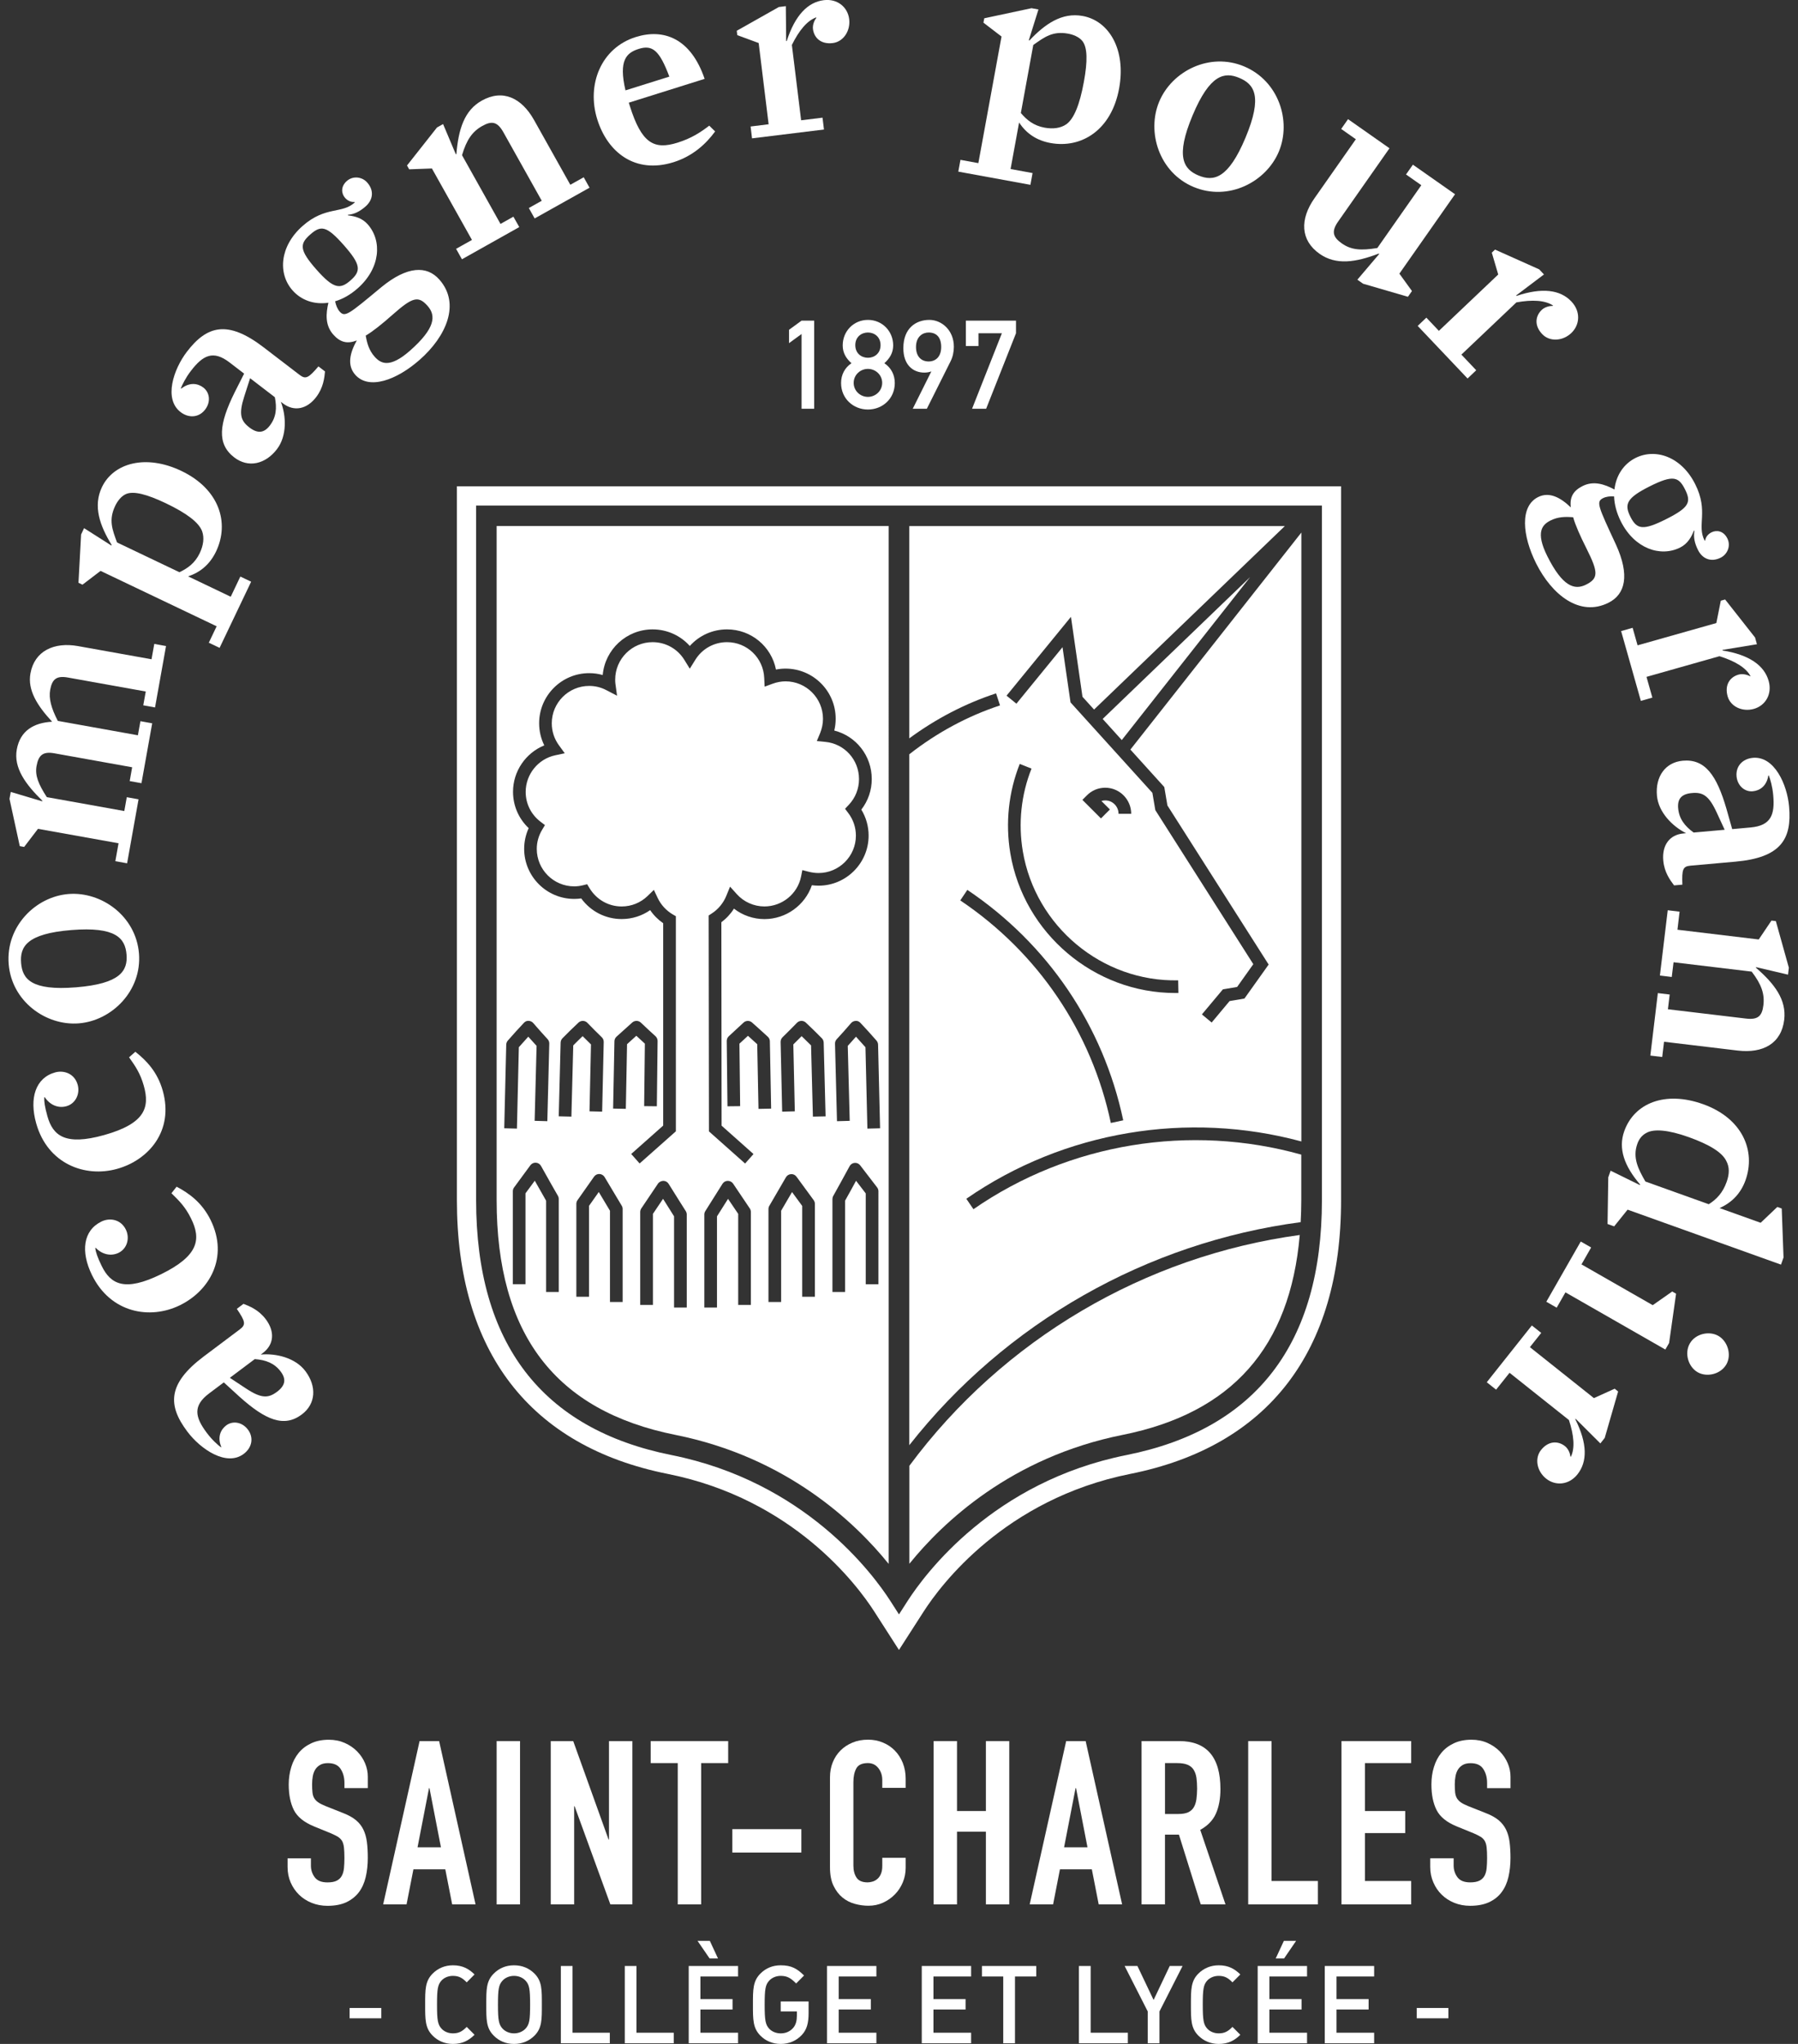 <?xml version="1.0" encoding="utf-8"?>
<!-- Generator: Adobe Illustrator 15.1.0, SVG Export Plug-In  -->
<!DOCTYPE svg PUBLIC "-//W3C//DTD SVG 1.1//EN" "http://www.w3.org/Graphics/SVG/1.1/DTD/svg11.dtd">
<svg version="1.1"
	 xmlns="http://www.w3.org/2000/svg" xmlns:xlink="http://www.w3.org/1999/xlink" xmlns:a="http://ns.adobe.com/AdobeSVGViewerExtensions/3.0/"
	 x="0px" y="0px" width="88px" height="100px" viewBox="-0.415 0 88 100"
	 overflow="visible" enable-background="new -0.415 0 88 100" xml:space="preserve">
<rect x="-0.415" y="0" width="88" height="100" fill="#333333" stroke="none"/>
<defs>
</defs>
<path fill="#FFFFFF" d="M65.222,58.72V23.792H21.947V58.72c0,7.409,3.57,12.041,10.318,13.391c6.157,1.231,9.291,5.46,10.105,6.726
	l1.213,1.888l1.214-1.888c0.814-1.266,3.952-5.494,10.107-6.726C61.653,70.761,65.222,66.129,65.222,58.72z M54.719,71.189
	c-6.515,1.303-9.847,5.794-10.713,7.138l-0.422,0.658l-0.422-0.658c-0.865-1.344-4.189-5.832-10.713-7.138
	c-6.344-1.27-9.561-5.464-9.561-12.47V24.733h41.396V58.72C64.283,65.726,61.065,69.92,54.719,71.189z"/>
<polygon fill="#FFFFFF" points="39.434,19.999 39.434,15.687 38.816,15.687 38.203,16.135 38.203,16.789 38.816,16.341 
	38.816,19.999 "/>
<path fill="#FFFFFF" d="M41.259,17.771c-0.328,0.218-0.509,0.563-0.509,0.969c0,0.763,0.601,1.296,1.314,1.296
	c0.715,0,1.315-0.534,1.315-1.296c0-0.406-0.182-0.75-0.511-0.969c0.255-0.229,0.432-0.498,0.432-0.873
	c0-0.696-0.538-1.247-1.235-1.247c-0.697,0-1.235,0.551-1.235,1.247C40.829,17.273,41.003,17.542,41.259,17.771z M42.064,16.268
	c0.315,0,0.618,0.213,0.618,0.618c0,0.406-0.303,0.618-0.618,0.618c-0.314,0-0.618-0.212-0.618-0.618
	C41.446,16.481,41.75,16.268,42.064,16.268z M42.064,18.048c0.369,0,0.698,0.291,0.698,0.685c0,0.393-0.329,0.685-0.698,0.685
	c-0.37,0-0.697-0.292-0.697-0.685C41.367,18.339,41.694,18.048,42.064,18.048z"/>
<path fill="#FFFFFF" d="M44.827,18.23c0.104,0,0.237-0.019,0.327-0.055h0.012l-0.908,1.823h0.69l1.157-2.312
	c0.111-0.219,0.165-0.467,0.165-0.722c0-0.811-0.6-1.313-1.199-1.313c-0.644,0-1.273,0.393-1.273,1.381
	C43.797,17.867,44.282,18.23,44.827,18.23z M45.033,16.268c0.377,0,0.617,0.224,0.617,0.708c0,0.484-0.276,0.709-0.617,0.709
	c-0.34,0-0.616-0.225-0.616-0.709C44.417,16.463,44.749,16.268,45.033,16.268z"/>
<polygon fill="#FFFFFF" points="47.85,19.998 49.311,16.304 49.311,15.687 46.857,15.687 46.857,16.928 47.475,16.928 
	47.475,16.304 48.62,16.304 47.161,19.998 "/>
<path fill="#FFFFFF" d="M17.155,92.571c0.153-0.206,0.263-0.452,0.33-0.739c0.068-0.288,0.101-0.602,0.101-0.938
	c0-0.29-0.014-0.552-0.045-0.779c-0.029-0.228-0.088-0.431-0.173-0.605c-0.085-0.176-0.207-0.329-0.365-0.461
	c-0.158-0.129-0.363-0.244-0.617-0.342l-0.875-0.348c-0.149-0.061-0.267-0.12-0.353-0.181c-0.087-0.06-0.152-0.128-0.197-0.207
	c-0.045-0.078-0.073-0.171-0.083-0.28c-0.013-0.107-0.018-0.24-0.018-0.397c0-0.136,0.011-0.264,0.033-0.388
	c0.022-0.123,0.062-0.232,0.118-0.326c0.057-0.093,0.135-0.169,0.237-0.229c0.101-0.061,0.23-0.09,0.387-0.09
	c0.291,0,0.499,0.095,0.623,0.287c0.123,0.191,0.185,0.417,0.185,0.679v0.257h1.144v-0.559c0-0.226-0.045-0.444-0.135-0.658
	c-0.089-0.214-0.218-0.404-0.386-0.578c-0.169-0.172-0.37-0.31-0.607-0.415c-0.235-0.104-0.495-0.157-0.78-0.157
	c-0.329,0-0.615,0.058-0.863,0.175c-0.247,0.115-0.452,0.271-0.612,0.466s-0.282,0.426-0.363,0.694
	c-0.083,0.271-0.125,0.554-0.125,0.854c0,0.502,0.085,0.918,0.252,1.252c0.168,0.332,0.5,0.601,0.993,0.802l0.82,0.335
	c0.141,0.062,0.255,0.117,0.342,0.17c0.084,0.054,0.151,0.12,0.202,0.201c0.048,0.083,0.079,0.191,0.095,0.326
	c0.014,0.134,0.022,0.307,0.022,0.517c0,0.179-0.008,0.344-0.022,0.493c-0.016,0.15-0.052,0.274-0.108,0.375
	c-0.055,0.102-0.137,0.181-0.247,0.236c-0.107,0.056-0.259,0.084-0.454,0.084c-0.292,0-0.5-0.084-0.624-0.252
	c-0.124-0.169-0.185-0.357-0.185-0.566v-0.36H13.66v0.428c0,0.27,0.05,0.521,0.149,0.751c0.103,0.233,0.239,0.433,0.411,0.601
	c0.173,0.169,0.376,0.301,0.618,0.399c0.238,0.096,0.498,0.145,0.774,0.145c0.365,0,0.676-0.06,0.931-0.178
	C16.797,92.94,17,92.778,17.155,92.571z"/>
<path fill="#FFFFFF" d="M20.121,85.183l-1.783,7.99h1.145l0.336-1.717h1.56l0.337,1.717h1.144l-1.783-7.99H20.121z M20.021,90.379
	l0.562-2.896h0.021l0.562,2.896H20.021z"/>
<rect x="23.892" y="85.183" fill="#FFFFFF" width="1.145" height="7.99"/>
<polygon fill="#FFFFFF" points="30.535,85.183 29.391,85.183 29.391,89.996 29.369,89.996 27.64,85.183 26.54,85.183 26.54,93.173 
	27.686,93.173 27.686,88.37 27.708,88.37 29.458,93.173 30.535,93.173 "/>
<polygon fill="#FFFFFF" points="33.902,93.173 33.902,86.26 35.224,86.26 35.224,85.183 31.432,85.183 31.432,86.26 32.757,86.26 
	32.757,93.173 "/>
<rect x="35.428" y="89.491" fill="#FFFFFF" width="3.378" height="1.145"/>
<path fill="#FFFFFF" d="M43.382,85.649c-0.164-0.17-0.358-0.3-0.583-0.393c-0.225-0.096-0.467-0.142-0.728-0.142
	c-0.279,0-0.531,0.046-0.76,0.142c-0.226,0.093-0.424,0.222-0.588,0.386c-0.165,0.165-0.292,0.359-0.382,0.584
	c-0.09,0.224-0.134,0.468-0.134,0.729v4.398c0,0.367,0.057,0.671,0.174,0.911c0.115,0.238,0.263,0.431,0.443,0.577
	c0.18,0.146,0.382,0.249,0.607,0.308c0.225,0.062,0.445,0.09,0.661,0.09c0.254,0,0.493-0.05,0.713-0.15
	c0.222-0.102,0.414-0.235,0.578-0.405c0.166-0.167,0.294-0.364,0.388-0.589c0.093-0.224,0.14-0.46,0.14-0.706v-0.495h-1.144v0.394
	c0,0.156-0.021,0.288-0.067,0.393c-0.044,0.105-0.103,0.188-0.174,0.247c-0.071,0.061-0.149,0.104-0.236,0.13
	c-0.085,0.025-0.165,0.038-0.24,0.038c-0.262,0-0.444-0.078-0.545-0.235c-0.102-0.156-0.152-0.351-0.152-0.583V87.19
	c0-0.267,0.046-0.491,0.141-0.666c0.093-0.176,0.284-0.265,0.567-0.265c0.216,0,0.389,0.084,0.515,0.248
	c0.128,0.164,0.191,0.356,0.191,0.582v0.382h1.144v-0.448c0-0.277-0.046-0.532-0.14-0.77C43.677,86.019,43.548,85.817,43.382,85.649
	z"/>
<polygon fill="#FFFFFF" points="48.982,93.173 48.982,85.183 47.838,85.183 47.838,88.605 46.424,88.605 46.424,85.183 
	45.28,85.183 45.28,93.173 46.424,93.173 46.424,89.615 47.838,89.615 47.838,93.173 "/>
<path fill="#FFFFFF" d="M53.359,93.173h1.146l-1.785-7.99h-0.953l-1.786,7.99h1.146l0.335-1.717h1.561L53.359,93.173z
	 M51.665,90.379l0.562-2.896h0.022l0.561,2.896H51.665z"/>
<path fill="#FFFFFF" d="M59.099,88.723c0.146-0.332,0.218-0.73,0.218-1.194c0-1.564-0.672-2.346-2.019-2.346h-1.841v7.99h1.146
	v-3.412h0.683l1.068,3.412h1.211l-1.236-3.646C58.695,89.324,58.954,89.057,59.099,88.723z M58.14,88.038
	c-0.023,0.153-0.065,0.283-0.129,0.387c-0.063,0.106-0.155,0.186-0.274,0.243c-0.119,0.055-0.28,0.082-0.483,0.082h-0.65v-2.49
	h0.594c0.209,0,0.379,0.026,0.505,0.079c0.128,0.053,0.227,0.132,0.298,0.24c0.07,0.11,0.117,0.24,0.141,0.394
	c0.021,0.154,0.034,0.331,0.034,0.532C58.174,87.707,58.161,87.886,58.14,88.038z"/>
<polygon fill="#FFFFFF" points="61.819,85.183 60.676,85.183 60.676,93.173 64.087,93.173 64.087,92.028 61.819,92.028 "/>
<polygon fill="#FFFFFF" points="65.242,93.173 68.653,93.173 68.653,92.028 66.389,92.028 66.389,89.684 68.361,89.684 
	68.361,88.605 66.389,88.605 66.389,86.26 68.653,86.26 68.653,85.183 65.242,85.183 "/>
<path fill="#FFFFFF" d="M72.99,85.688c-0.168-0.172-0.371-0.31-0.604-0.415c-0.236-0.104-0.497-0.157-0.781-0.157
	c-0.328,0-0.618,0.058-0.863,0.175c-0.246,0.115-0.451,0.271-0.612,0.466c-0.16,0.194-0.282,0.426-0.364,0.694
	c-0.084,0.271-0.123,0.554-0.123,0.854c0,0.502,0.084,0.918,0.253,1.252c0.167,0.332,0.497,0.601,0.992,0.802l0.82,0.335
	c0.142,0.062,0.255,0.117,0.341,0.17c0.087,0.054,0.153,0.12,0.202,0.201c0.049,0.083,0.081,0.191,0.095,0.326
	c0.016,0.134,0.022,0.307,0.022,0.517c0,0.179-0.007,0.344-0.022,0.493c-0.014,0.15-0.05,0.274-0.105,0.375
	c-0.057,0.102-0.138,0.181-0.247,0.236s-0.26,0.084-0.455,0.084c-0.292,0-0.498-0.084-0.623-0.252
	c-0.122-0.169-0.185-0.357-0.185-0.566v-0.36h-1.146v0.428c0,0.27,0.052,0.521,0.153,0.751c0.1,0.233,0.235,0.433,0.409,0.601
	c0.171,0.169,0.377,0.301,0.615,0.399c0.24,0.096,0.499,0.145,0.775,0.145c0.366,0,0.678-0.06,0.933-0.178
	c0.254-0.121,0.458-0.283,0.61-0.49c0.154-0.206,0.265-0.452,0.332-0.739c0.067-0.288,0.101-0.602,0.101-0.938
	c0-0.29-0.016-0.552-0.045-0.779s-0.088-0.431-0.173-0.605c-0.087-0.176-0.208-0.329-0.364-0.461
	c-0.158-0.129-0.364-0.244-0.618-0.342l-0.875-0.348c-0.151-0.061-0.269-0.12-0.355-0.181c-0.084-0.06-0.149-0.128-0.195-0.207
	c-0.045-0.078-0.072-0.171-0.085-0.28c-0.01-0.107-0.017-0.24-0.017-0.397c0-0.136,0.012-0.264,0.035-0.388
	c0.021-0.123,0.061-0.232,0.117-0.326c0.056-0.093,0.135-0.169,0.234-0.229c0.103-0.061,0.23-0.09,0.388-0.09
	c0.292,0,0.5,0.095,0.623,0.287c0.124,0.191,0.185,0.417,0.185,0.679v0.257h1.146v-0.559c0-0.226-0.045-0.444-0.135-0.658
	S73.157,85.861,72.99,85.688z"/>
<rect x="16.696" y="98.241" fill="#FFFFFF" width="1.551" height="0.505"/>
<path fill="#FFFFFF" d="M21.754,96.67c0.313,0,0.478,0.121,0.674,0.317l0.383-0.387c-0.282-0.276-0.585-0.447-1.057-0.447
	c-0.395,0-0.733,0.145-0.992,0.404c-0.373,0.372-0.368,0.792-0.368,1.52c0,0.727-0.005,1.146,0.368,1.519
	c0.259,0.26,0.598,0.404,0.992,0.404c0.472,0,0.775-0.171,1.057-0.448l-0.383-0.386c-0.196,0.196-0.361,0.317-0.674,0.317
	c-0.224,0-0.426-0.085-0.557-0.228c-0.187-0.202-0.223-0.419-0.223-1.179s0.036-0.978,0.223-1.181
	C21.329,96.754,21.531,96.67,21.754,96.67z"/>
<path fill="#FFFFFF" d="M24.744,96.153c-0.404,0-0.733,0.145-0.992,0.404c-0.374,0.372-0.367,0.792-0.367,1.52
	c0,0.727-0.007,1.146,0.367,1.519c0.259,0.26,0.588,0.404,0.992,0.404c0.403,0,0.739-0.145,0.999-0.404
	c0.372-0.372,0.362-0.792,0.362-1.519c0-0.728,0.01-1.147-0.362-1.52C25.483,96.298,25.147,96.153,24.744,96.153z M25.307,99.25
	c-0.134,0.145-0.339,0.233-0.563,0.233c-0.223,0-0.43-0.089-0.563-0.233c-0.185-0.202-0.224-0.413-0.224-1.173
	s0.039-0.973,0.224-1.174c0.133-0.146,0.34-0.233,0.563-0.233c0.224,0,0.429,0.088,0.563,0.233c0.187,0.201,0.223,0.414,0.223,1.174
	S25.494,99.048,25.307,99.25z"/>
<polygon fill="#FFFFFF" points="27.607,96.186 27.035,96.186 27.035,99.968 29.431,99.968 29.431,99.452 27.607,99.452 "/>
<polygon fill="#FFFFFF" points="30.736,96.186 30.164,96.186 30.164,99.968 32.56,99.968 32.56,99.452 30.736,99.452 "/>
<polygon fill="#FFFFFF" points="33.293,99.968 35.709,99.968 35.709,99.452 33.865,99.452 33.865,98.316 35.438,98.316 
	35.438,97.806 33.865,97.806 33.865,96.701 35.709,96.701 35.709,96.186 33.293,96.186 "/>
<polygon fill="#FFFFFF" points="34.317,95.82 34.727,95.82 34.328,94.959 33.726,94.959 "/>
<path fill="#FFFFFF" d="M37.797,98.41h0.79v0.208c0,0.233-0.046,0.448-0.185,0.601c-0.149,0.169-0.356,0.265-0.605,0.265
	c-0.223,0-0.431-0.085-0.564-0.228c-0.186-0.202-0.223-0.419-0.223-1.179s0.038-0.973,0.223-1.174
	c0.133-0.145,0.341-0.233,0.564-0.233c0.34,0,0.515,0.133,0.754,0.372l0.387-0.389c-0.339-0.341-0.626-0.5-1.142-0.5
	c-0.404,0-0.733,0.145-0.993,0.404c-0.372,0.372-0.367,0.792-0.367,1.52c0,0.727-0.005,1.146,0.367,1.519
	c0.259,0.26,0.598,0.404,0.993,0.404c0.413,0,0.764-0.155,1.031-0.436c0.249-0.266,0.333-0.585,0.333-1.073v-0.568h-1.364V98.41z"/>
<polygon fill="#FFFFFF" points="40.06,99.968 42.478,99.968 42.478,99.452 40.634,99.452 40.634,98.316 42.206,98.316 
	42.206,97.806 40.634,97.806 40.634,96.701 42.478,96.701 42.478,96.186 40.06,96.186 "/>
<polygon fill="#FFFFFF" points="44.699,99.968 47.115,99.968 47.115,99.452 45.271,99.452 45.271,98.316 46.843,98.316 
	46.843,97.806 45.271,97.806 45.271,96.701 47.115,96.701 47.115,96.186 44.699,96.186 "/>
<polygon fill="#FFFFFF" points="47.646,96.701 48.687,96.701 48.687,99.968 49.262,99.968 49.262,96.701 50.302,96.701 
	50.302,96.186 47.646,96.186 "/>
<polygon fill="#FFFFFF" points="52.966,96.186 52.391,96.186 52.391,99.968 54.786,99.968 54.786,99.452 52.966,99.452 "/>
<polygon fill="#FFFFFF" points="56.046,97.849 55.254,96.186 54.628,96.186 55.759,98.41 55.759,99.968 56.333,99.968 56.333,98.41 
	57.464,96.186 56.836,96.186 "/>
<path fill="#FFFFFF" d="M59.234,96.67c0.312,0,0.477,0.121,0.672,0.317l0.385-0.387c-0.282-0.276-0.584-0.447-1.057-0.447
	c-0.395,0-0.734,0.145-0.995,0.404c-0.372,0.372-0.366,0.792-0.366,1.52c0,0.727-0.006,1.146,0.366,1.519
	C58.5,99.855,58.84,100,59.234,100c0.473,0,0.774-0.171,1.057-0.448l-0.385-0.386c-0.195,0.196-0.359,0.317-0.672,0.317
	c-0.225,0-0.426-0.085-0.559-0.228c-0.186-0.202-0.223-0.419-0.223-1.179s0.037-0.978,0.223-1.181
	C58.809,96.754,59.01,96.67,59.234,96.67z"/>
<polygon fill="#FFFFFF" points="61.14,99.968 63.556,99.968 63.556,99.452 61.714,99.452 61.714,98.316 63.287,98.316 
	63.287,97.806 61.714,97.806 61.714,96.701 63.556,96.701 63.556,96.186 61.14,96.186 "/>
<polygon fill="#FFFFFF" points="62.421,94.959 62.022,95.82 62.431,95.82 63.02,94.959 "/>
<polygon fill="#FFFFFF" points="64.423,99.968 66.84,99.968 66.84,99.452 64.997,99.452 64.997,98.316 66.569,98.316 66.569,97.806 
	64.997,97.806 64.997,96.701 66.84,96.701 66.84,96.186 64.423,96.186 "/>
<rect x="68.924" y="98.241" fill="#FFFFFF" width="1.55" height="0.505"/>
<path fill="#FFFFFF" d="M23.892,58.72c0,6.55,2.864,10.306,8.754,11.483c5.469,1.096,8.816,4.307,10.432,6.31V25.737H23.892V58.72z
	 M26.933,63.21h-0.62v-4.466c-0.186-0.324-0.37-0.649-0.554-0.977c-0.152,0.207-0.302,0.412-0.455,0.617v4.446h-0.619v-4.55
	c0-0.066,0.02-0.131,0.061-0.184c0.266-0.359,0.53-0.721,0.797-1.085c0.062-0.084,0.165-0.133,0.269-0.126
	c0.105,0.006,0.199,0.065,0.251,0.157l0.171,0.305c0.218,0.388,0.434,0.773,0.656,1.157c0.028,0.047,0.042,0.102,0.042,0.157V63.21z
	 M27.551,54.63l-0.62-0.015c0.029-1.204,0.062-2.407,0.093-3.608c0.003-0.08,0.035-0.154,0.09-0.21
	c0.25-0.256,0.514-0.512,0.783-0.765c0.125-0.117,0.319-0.111,0.436,0.01c0.233,0.243,0.472,0.479,0.708,0.709
	c0.061,0.06,0.094,0.142,0.092,0.229c-0.024,1.136-0.05,2.271-0.077,3.407l-0.619-0.015c0.024-1.092,0.049-2.182,0.073-3.273
	c-0.135-0.134-0.272-0.269-0.409-0.405c-0.155,0.15-0.311,0.301-0.459,0.452C27.611,52.307,27.58,53.469,27.551,54.63z
	 M30.06,63.701h-0.621v-4.465c-0.182-0.303-0.366-0.608-0.548-0.917c-0.159,0.228-0.319,0.452-0.478,0.678v4.447h-0.62v-4.547
	c0-0.063,0.02-0.127,0.057-0.179c0.269-0.378,0.54-0.763,0.808-1.147c0.059-0.086,0.16-0.137,0.264-0.133
	c0.105,0.005,0.203,0.062,0.255,0.152c0.281,0.471,0.56,0.938,0.838,1.401c0.029,0.048,0.044,0.103,0.044,0.16V63.701z
	 M30.257,52.057c-0.014,0.729-0.028,1.464-0.042,2.193l-0.622-0.012c0.016-0.731,0.029-1.462,0.043-2.193l0.021-1.102
	c0.002-0.085,0.039-0.166,0.1-0.222c0.26-0.236,0.516-0.468,0.774-0.696c0.121-0.106,0.301-0.103,0.419,0.006
	c0.236,0.226,0.477,0.449,0.718,0.667c0.065,0.06,0.102,0.145,0.102,0.232l-0.037,3.195l-0.621-0.007l0.035-3.057
	c-0.139-0.127-0.279-0.256-0.418-0.385c-0.15,0.136-0.302,0.271-0.454,0.411L30.257,52.057z M33.198,63.972h-0.622V59.51
	l-0.284-0.452c-0.085-0.135-0.17-0.27-0.255-0.405c-0.167,0.245-0.332,0.491-0.496,0.736v4.455h-0.622v-4.55
	c0-0.061,0.02-0.121,0.054-0.173c0.27-0.401,0.542-0.805,0.816-1.212c0.06-0.087,0.167-0.133,0.263-0.135
	c0.105,0.001,0.203,0.056,0.258,0.146c0.167,0.271,0.337,0.539,0.506,0.808l0.334,0.528c0.03,0.05,0.047,0.106,0.047,0.165V63.972z
	 M36.337,63.844h-0.622v-4.455c-0.164-0.245-0.33-0.489-0.497-0.735c-0.18,0.287-0.359,0.572-0.541,0.857v4.461h-0.62v-4.551
	c0-0.059,0.016-0.115,0.047-0.165c0.282-0.444,0.562-0.89,0.842-1.338c0.056-0.089,0.153-0.143,0.257-0.144
	c0.106,0,0.204,0.049,0.264,0.137c0.271,0.406,0.542,0.809,0.814,1.21c0.035,0.05,0.054,0.11,0.054,0.173V63.844z M36.646,51.088
	c-0.15-0.139-0.302-0.274-0.453-0.411c-0.14,0.129-0.278,0.258-0.418,0.385l0.035,3.057l-0.62,0.007l-0.036-3.195
	c-0.001-0.087,0.036-0.173,0.1-0.232c0.241-0.219,0.48-0.442,0.721-0.667c0.115-0.109,0.297-0.112,0.417-0.006
	c0.258,0.228,0.514,0.46,0.771,0.696c0.064,0.057,0.1,0.137,0.102,0.222v0.036c0.021,1.086,0.041,2.173,0.062,3.26l-0.619,0.012
	C36.687,53.196,36.667,52.142,36.646,51.088z M39.467,63.444h-0.62v-4.445c-0.166-0.225-0.331-0.449-0.497-0.677
	c-0.177,0.306-0.354,0.61-0.534,0.914v4.465h-0.62v-4.549c0-0.057,0.015-0.11,0.043-0.157c0.271-0.463,0.541-0.926,0.811-1.395
	c0.052-0.091,0.147-0.149,0.253-0.155c0.11-0.007,0.205,0.042,0.266,0.127l0.067,0.09c0.257,0.353,0.513,0.704,0.77,1.051
	c0.04,0.053,0.062,0.117,0.062,0.184V63.444z M39.371,54.63c-0.027-1.161-0.059-2.323-0.09-3.484
	c-0.153-0.154-0.308-0.305-0.461-0.452c-0.135,0.137-0.272,0.271-0.407,0.405c0.023,1.092,0.047,2.182,0.073,3.273l-0.619,0.015
	c-0.028-1.137-0.051-2.271-0.076-3.407c-0.002-0.086,0.031-0.168,0.091-0.229c0.235-0.23,0.472-0.466,0.708-0.709
	c0.118-0.123,0.313-0.127,0.436-0.01c0.261,0.246,0.524,0.5,0.783,0.765c0.056,0.055,0.087,0.131,0.09,0.21
	c0.031,1.201,0.064,2.404,0.093,3.61L39.371,54.63z M42.578,62.831h-0.621v-4.443c-0.157-0.205-0.317-0.409-0.474-0.618
	c-0.179,0.326-0.354,0.65-0.537,0.974v4.467h-0.619v-4.547c0-0.054,0.014-0.107,0.04-0.152c0.27-0.483,0.534-0.968,0.801-1.457
	c0.05-0.093,0.144-0.153,0.249-0.161c0.105-0.007,0.205,0.037,0.27,0.123c0.273,0.361,0.55,0.721,0.826,1.076
	c0.043,0.055,0.065,0.121,0.065,0.189V62.831z M42.561,51.108l0.098,4.094l-0.621,0.016l-0.095-3.982
	c-0.154-0.176-0.31-0.348-0.463-0.515c-0.135,0.153-0.271,0.302-0.403,0.449l0.096,3.668l-0.623,0.017l-0.097-3.794
	c-0.002-0.081,0.027-0.159,0.083-0.217c0.232-0.253,0.469-0.514,0.702-0.788c0.058-0.066,0.141-0.106,0.229-0.109
	c0.087-0.009,0.171,0.034,0.231,0.098c0.259,0.274,0.524,0.566,0.787,0.868C42.53,50.967,42.559,51.036,42.561,51.108z
	 M26.224,36.468c-0.166-0.335-0.252-0.703-0.252-1.083c0-1.352,1.1-2.451,2.451-2.451c0.226,0,0.448,0.031,0.661,0.092
	c0.111-1.25,1.163-2.233,2.441-2.233c0.706,0,1.362,0.297,1.821,0.812c0.46-0.515,1.115-0.812,1.822-0.812
	c1.183,0,2.173,0.837,2.396,1.965c0.156-0.031,0.313-0.046,0.469-0.046c1.352,0,2.453,1.099,2.453,2.451
	c0,0.196-0.022,0.389-0.069,0.579c1.068,0.271,1.835,1.233,1.835,2.373c0,0.547-0.179,1.068-0.511,1.496
	c0.235,0.384,0.357,0.817,0.357,1.271c0,1.35-1.099,2.45-2.45,2.45c-0.107,0-0.216-0.008-0.327-0.022
	c-0.334,0.976-1.265,1.657-2.322,1.657c-0.543,0-1.069-0.183-1.492-0.512c-0.161,0.258-0.371,0.483-0.616,0.666l0.011,9.952
	l1.562,1.389l-0.411,0.464l-1.77-1.573l-0.014-10.562l0.141-0.092c0.322-0.204,0.576-0.512,0.72-0.862l0.187-0.458l0.33,0.367
	c0.344,0.383,0.837,0.602,1.351,0.602c0.866,0,1.622-0.613,1.794-1.458l0.063-0.32l0.317,0.082c0.162,0.04,0.323,0.061,0.474,0.061
	c1.007,0,1.83-0.82,1.83-1.829c0-0.401-0.129-0.783-0.372-1.104l-0.159-0.21l0.18-0.191c0.325-0.342,0.503-0.789,0.503-1.261
	c0-0.948-0.709-1.731-1.648-1.821l-0.417-0.04l0.162-0.388c0.09-0.225,0.14-0.46,0.14-0.702c0-1.01-0.823-1.832-1.833-1.832
	c-0.209,0-0.419,0.039-0.626,0.114l-0.397,0.146l-0.02-0.425c-0.04-0.982-0.841-1.752-1.821-1.752c-0.638,0-1.221,0.325-1.556,0.87
	l-0.266,0.428l-0.264-0.428c-0.335-0.545-0.918-0.87-1.557-0.87c-1.008,0-1.83,0.822-1.83,1.831c0,0.066,0.001,0.131,0.01,0.196
	l0.081,0.593l-0.531-0.276c-0.261-0.136-0.542-0.203-0.833-0.203c-1.011,0-1.831,0.821-1.831,1.83c0,0.39,0.121,0.762,0.354,1.079
	l0.281,0.386l-0.469,0.1c-0.837,0.179-1.443,0.932-1.443,1.791c0,0.575,0.263,1.104,0.723,1.456l0.22,0.167l-0.142,0.237
	c-0.169,0.285-0.258,0.599-0.258,0.93c0,1.01,0.824,1.831,1.832,1.831c0.14,0,0.275-0.017,0.413-0.05l0.219-0.055l0.119,0.195
	c0.34,0.559,0.927,0.893,1.572,0.893c0.476,0,0.923-0.181,1.265-0.509l0.311-0.302l0.185,0.392c0.158,0.336,0.414,0.615,0.738,0.808
	l0.153,0.088V55.35l-1.774,1.573l-0.412-0.464l1.565-1.389v-9.901c-0.251-0.174-0.467-0.39-0.637-0.64
	c-0.406,0.283-0.889,0.436-1.394,0.436c-0.791,0-1.516-0.374-1.98-1.009c-0.114,0.016-0.229,0.024-0.342,0.024
	c-1.351,0-2.451-1.098-2.451-2.45c0-0.351,0.077-0.697,0.221-1.013c-0.489-0.462-0.766-1.097-0.766-1.778
	C24.693,37.734,25.315,36.837,26.224,36.468z M24.362,51.108c0.002-0.072,0.03-0.141,0.076-0.196
	c0.263-0.301,0.528-0.593,0.787-0.868c0.061-0.063,0.134-0.107,0.234-0.098c0.086,0.002,0.17,0.042,0.227,0.109
	c0.233,0.273,0.471,0.535,0.702,0.788c0.054,0.059,0.083,0.137,0.081,0.217l-0.096,3.794l-0.621-0.017l0.095-3.668
	c-0.135-0.147-0.271-0.296-0.406-0.449c-0.151,0.167-0.307,0.339-0.462,0.515l-0.094,3.982l-0.621-0.016L24.362,51.108z"/>
<path fill="#FFFFFF" d="M56.569,38.506l0.153,0.901l4.955,7.784l-1.185,1.663l-0.727,0.123l-0.877,1.05l-0.478-0.397l1.026-1.225
	l0.698-0.119l0.792-1.114l-4.796-7.537l-0.144-0.846l-4.006-4.424l-0.392-2.701l-2.257,2.764l-0.482-0.393l3.152-3.856l0.564,3.911
	l0.567,0.625l9.337-8.977h-18.38v10.386c1.293-0.953,2.733-1.705,4.247-2.201l0.193,0.589c-1.595,0.524-3.106,1.344-4.44,2.391
	v33.803c4.712-5.995,11.633-9.917,19.155-10.912c0.018-0.351,0.03-0.705,0.03-1.073v-2.231c-5.419-1.518-11.349-0.582-16.046,2.671
	L46.88,58.65c4.801-3.326,10.849-4.306,16.398-2.804V26.055L54.91,36.673L56.569,38.506z M52.779,38.916
	c0.238-0.243,0.558-0.376,0.9-0.376c0.7,0,1.271,0.572,1.271,1.276h-0.62c0-0.361-0.29-0.656-0.65-0.656
	c-0.066,0-0.128,0.01-0.188,0.029l0.415,0.415l-0.438,0.438l-0.908-0.907L52.779,38.916z M53.953,54.942
	c-0.944-4.463-3.562-8.33-7.369-10.889l0.346-0.515c3.942,2.648,6.653,6.653,7.63,11.274L53.953,54.942z M57.1,48.583
	c-3.953,0-7.405-2.91-8.066-6.831c-0.248-1.48-0.088-2.994,0.46-4.377l0.577,0.229c-0.509,1.278-0.656,2.678-0.426,4.046
	c0.619,3.674,3.878,6.393,7.604,6.313l0.012,0.62C57.208,48.583,57.155,48.583,57.1,48.583z"/>
<polygon fill="#FFFFFF" points="60.771,28.234 53.553,35.174 54.488,36.208 "/>
<path fill="#FFFFFF" d="M44.093,71.713v4.794c1.62-2.003,4.97-5.21,10.429-6.303c5.357-1.071,8.204-4.284,8.677-9.782
	C55.619,61.455,48.68,65.523,44.093,71.713z"/>
<path fill="#FFFFFF" d="M9.818,68.175l0.721-0.541l0.764,0.698c1.273,1.143,2.182,1.527,3.056,0.869
	c0.691-0.519,0.731-1.377,0.173-2.119c-0.497-0.661-1.456-0.879-2.183-0.809l0.1-0.076c0.56-0.421,0.588-1.062,0.145-1.651
	c-0.353-0.468-0.8-0.641-1.093-0.755l-0.325,0.246c0.42,0.621,0.454,0.771,0.149,1.001l-1.77,1.329
	c-1.778,1.337-1.764,2.394-0.802,3.673c0.649,0.866,1.917,1.727,2.761,1.092c0.406-0.305,0.502-0.792,0.205-1.188
	c-0.275-0.366-0.735-0.45-1.062-0.206c-0.273,0.207-0.444,0.574-0.24,1.057l-0.02,0.015c-0.155-0.121-0.423-0.349-0.69-0.706
	C9.127,69.332,9.014,68.779,9.818,68.175z M12.054,66.495c0.539,0.039,0.962,0.199,1.267,0.606c0.275,0.366,0.24,0.678-0.176,0.991
	c-0.428,0.321-0.766,0.338-1.521-0.161l-0.79-0.521L12.054,66.495z"/>
<path fill="#FFFFFF" d="M9.895,59.693c-0.421-0.856-1.055-1.312-1.667-1.634l-0.252,0.321c0.378,0.368,0.684,0.67,0.963,1.242
	c0.487,0.992,0.391,1.807-1.471,2.72c-1.781,0.874-2.467,0.489-2.904-0.4c-0.213-0.436-0.291-0.68-0.318-0.881l0.024-0.01
	c0.316,0.326,0.748,0.426,1.124,0.241c0.41-0.202,0.557-0.712,0.35-1.136c-0.247-0.502-0.787-0.592-1.198-0.39
	c-0.891,0.437-1.024,1.465-0.458,2.619c0.908,1.851,2.834,2.196,4.307,1.472C9.823,63.158,10.796,61.531,9.895,59.693z"/>
<path fill="#FFFFFF" d="M5.323,57.185c1.53-0.429,2.782-1.851,2.228-3.82c-0.257-0.918-0.798-1.479-1.342-1.907l-0.307,0.271
	c0.306,0.43,0.55,0.783,0.722,1.396c0.299,1.064,0.057,1.846-1.938,2.407c-1.911,0.535-2.513,0.032-2.781-0.922
	c-0.131-0.466-0.164-0.721-0.154-0.921l0.025-0.008c0.251,0.379,0.657,0.555,1.062,0.44c0.44-0.123,0.676-0.599,0.548-1.052
	c-0.15-0.537-0.664-0.724-1.105-0.601c-0.956,0.269-1.271,1.257-0.925,2.492C1.913,56.942,3.744,57.63,5.323,57.185z"/>
<path fill="#FFFFFF" d="M3.446,50.068c1.61-0.13,3.087-1.589,2.941-3.416c-0.148-1.837-1.84-3.042-3.452-2.912
	c-1.61,0.13-3.074,1.589-2.925,3.427C0.156,48.993,1.836,50.198,3.446,50.068z M0.618,47.118c-0.064-0.786,0.253-1.437,2.46-1.615
	c2.18-0.175,2.636,0.401,2.7,1.2c0.064,0.787-0.294,1.427-2.474,1.602C1.11,48.482,0.681,47.892,0.618,47.118z"/>
<path fill="#FFFFFF" d="M0.767,41.437l0.677-0.886l3.943,0.706L5.23,42.134l0.576,0.103l0.56-3.13l-0.576-0.104L5.669,39.68
	L1.876,39c-0.415-0.644-0.585-1.061-0.502-1.524c0.095-0.527,0.311-0.721,0.874-0.62l3.805,0.683l-0.12,0.676l0.576,0.103
	l0.525-2.93l-0.576-0.103l-0.124,0.689l-3.919-0.704c-0.326-0.626-0.448-1.101-0.375-1.515c0.096-0.526,0.308-0.707,0.872-0.606
	l3.807,0.683l-0.122,0.676l0.576,0.104l0.538-3.004l-0.575-0.104l-0.135,0.751l-3.594-0.644c-1.176-0.212-2.136,0.237-2.332,1.338
	c-0.145,0.803,0.314,1.556,1.061,2.362c-0.887,0.048-1.562,0.431-1.729,1.357c-0.162,0.902,0.43,1.706,1.255,2.513l-0.017,0.022
	l-1.533-0.457l-0.062,0.338l0.503,2.313L0.767,41.437z"/>
<path fill="#FFFFFF" d="M4.507,27.931l5.681,2.71l-0.383,0.804l0.527,0.252l1.545-3.237l-0.529-0.252l-0.47,0.988L8.79,28.198
	c0.634-0.205,1.086-0.623,1.371-1.219c0.662-1.389,0.171-3.046-1.7-3.939c-1.744-0.833-3.324-0.387-3.887,0.794
	c-0.443,0.93-0.107,1.879,0.479,2.834l-0.022,0.019L3.7,25.84l-0.146,0.311l-0.128,2.362l0.196,0.093L4.507,27.931z M5.223,24.75
	c0.098-0.207,0.28-0.471,0.529-0.579c0.373-0.16,1.024,0.01,1.954,0.453c1.021,0.488,1.61,0.937,1.771,1.366
	c0.114,0.322,0.064,0.692-0.116,1.072c-0.235,0.494-0.595,0.745-0.995,0.934l-3.053-1.457C5.079,25.906,4.894,25.438,5.223,24.75z"
	/>
<path fill="#FFFFFF" d="M9.625,20.039c0.279-0.363,0.236-0.829-0.088-1.078c-0.272-0.208-0.671-0.272-1.082,0.053l-0.02-0.016
	c0.077-0.182,0.224-0.501,0.495-0.854c0.588-0.767,1.089-1.024,1.887-0.413l0.716,0.549l-0.467,0.924
	c-0.758,1.534-0.883,2.511-0.014,3.177c0.686,0.525,1.522,0.333,2.087-0.404c0.502-0.656,0.454-1.638,0.191-2.32l0.101,0.078
	c0.556,0.425,1.18,0.279,1.628-0.306c0.355-0.465,0.402-0.942,0.433-1.256l-0.322-0.247c-0.487,0.572-0.624,0.645-0.926,0.413
	l-1.757-1.346c-1.767-1.354-2.779-1.057-3.754,0.215c-0.657,0.858-1.146,2.312-0.309,2.954C8.83,20.471,9.323,20.433,9.625,20.039z
	 M11.826,18.505l1.211,0.928c0.107,0.53,0.066,0.98-0.243,1.384c-0.278,0.364-0.589,0.414-1.003,0.097
	c-0.424-0.325-0.53-0.646-0.254-1.509L11.826,18.505z"/>
<path fill="#FFFFFF" d="M15.658,14.811c-0.124,0.534-0.167,1.098,0.236,1.556c0.321,0.362,0.665,0.482,1.154,0.288
	c-0.335,0.602-0.49,1.213-0.077,1.68c0.664,0.754,2.02,0.271,3.164-0.74c1.287-1.136,1.999-2.732,0.955-3.915
	c-0.614-0.697-1.572-0.666-2.834,0.365c-1.615,1.342-1.786,1.493-2.048,1.197c-0.108-0.124-0.18-0.3-0.221-0.501
	c0.377-0.111,0.75-0.322,1.103-0.633c1.116-0.985,1.208-2.323,0.492-3.133c-0.269-0.304-0.624-0.399-0.964-0.438l-0.007-0.028
	c0.317-0.025,0.586-0.162,0.874-0.415c0.342-0.303,0.433-0.756,0.071-1.166c-0.244-0.277-0.69-0.341-0.996-0.072
	c-0.314,0.278-0.263,0.624-0.087,0.824c0.127,0.144,0.293,0.216,0.465,0.201l0.017,0.018c-0.621,0.584-1.434,0.164-2.56,1.157
	c-1.125,0.993-1.217,2.33-0.493,3.15C14.331,14.693,14.967,14.913,15.658,14.811z M18.803,15.394
	c0.971-0.858,1.256-0.94,1.711-0.425c0.421,0.476,0.373,1.096-0.856,2.182c-1.011,0.892-1.446,0.63-1.741,0.297
	c-0.269-0.306-0.366-0.645-0.432-1.028C17.842,16.208,18.269,15.866,18.803,15.394z M14.766,11.476
	c0.523-0.463,0.801-0.437,1.644,0.516c0.841,0.955,0.858,1.262,0.334,1.725c-0.515,0.455-0.837,0.417-1.679-0.537
	C14.224,12.226,14.25,11.93,14.766,11.476z"/>
<path fill="#FFFFFF" d="M20.724,8.243l1.96,3.496l-0.777,0.435l0.287,0.511L25,11.11l-0.287-0.509l-0.632,0.354l-1.883-3.362
	c0.221-0.75,0.503-1.157,0.991-1.43c0.468-0.262,0.743-0.212,1.035,0.31L26.1,9.823l-0.633,0.354l0.286,0.51l2.686-1.504
	l-0.285-0.51L27.498,9.04l-1.772-3.163c-0.615-1.098-1.541-1.527-2.561-0.954c-0.854,0.478-1.142,1.396-1.244,2.62l-0.028,0.002
	L21.271,6.07l-0.299,0.168l-1.466,1.858l0.105,0.188L20.724,8.243z"/>
<path fill="#FFFFFF" d="M32.553,7.935c0.958-0.301,1.604-0.917,2.033-1.505l-0.289-0.282c-0.439,0.338-0.883,0.623-1.551,0.832
	c-1.152,0.362-1.761,0.034-2.336-1.798L30.36,5.024l3.712-1.165c-0.68-1.999-2.016-2.473-3.373-2.046
	c-1.688,0.529-2.418,2.318-1.881,4.029C29.319,7.443,30.659,8.528,32.553,7.935z M30.853,2.391c0.679-0.213,1.016,0.095,1.492,1.358
	l-2.147,0.673C29.854,2.944,30.246,2.581,30.853,2.391z"/>
<path fill="#FFFFFF" d="M36.717,2.105l0.487,3.975l-0.882,0.109l0.07,0.58l3.521-0.432l-0.071-0.58l-1.047,0.128l-0.453-3.685
	c0.349-0.709,0.75-1.194,1.193-1.35l0.003,0.024c-0.089,0.114-0.189,0.331-0.164,0.545c0.053,0.429,0.387,0.76,0.969,0.688
	c0.517-0.063,0.875-0.594,0.804-1.174c-0.072-0.582-0.572-1.006-1.241-0.925c-0.783,0.096-1.41,0.737-1.817,2.004l-0.027-0.01
	l-0.016-1.701l-0.341,0.042l-2.061,1.163l0.026,0.214L36.717,2.105z"/>
<path fill="#FFFFFF" d="M50.122,8.467L49.046,8.27l0.417-2.278C49.825,6.55,50.348,6.878,51,6.997
	c1.514,0.277,2.985-0.63,3.358-2.669c0.349-1.902-0.493-3.311-1.783-3.546c-1.014-0.186-1.842,0.387-2.612,1.203l-0.024-0.017
	l0.471-1.505l-0.339-0.062l-2.313,0.494l-0.04,0.214l0.885,0.678l-1.134,6.194l-0.876-0.16l-0.106,0.576l3.53,0.646L50.122,8.467z
	 M50.157,2.201c0.55-0.391,0.955-0.692,1.705-0.554c0.226,0.041,0.529,0.148,0.698,0.36c0.252,0.317,0.259,0.992,0.072,2.005
	c-0.204,1.112-0.484,1.799-0.856,2.067c-0.281,0.194-0.652,0.242-1.065,0.167c-0.538-0.098-0.875-0.379-1.162-0.717L50.157,2.201z"
	/>
<path fill="#FFFFFF" d="M58.005,9.148c1.7,0.711,3.545-0.24,4.17-1.729c0.623-1.49,0-3.459-1.701-4.171
	c-1.689-0.706-3.529,0.232-4.153,1.723C55.698,6.459,56.315,8.441,58.005,9.148z M57.952,5.651c0.849-2.029,1.569-2.14,2.285-1.841
	c0.729,0.305,1.161,0.885,0.307,2.926C59.7,8.753,58.979,8.894,58.24,8.584C57.513,8.28,57.105,7.669,57.952,5.651z"/>
<path fill="#FFFFFF" d="M70.799,9.503l-2.062-1.446L68.4,8.536l0.749,0.526l-2.153,3.072c-0.79,0.129-1.27,0.104-1.738-0.225
	c-0.447-0.314-0.515-0.594-0.178-1.073l2.511-3.582L65.562,5.83l-0.335,0.479l0.717,0.504l-2.022,2.883
	c-0.724,1.031-0.697,2.059,0.249,2.723c0.802,0.562,1.754,0.424,2.901-0.015l0.014,0.024l-1.068,1.256l0.281,0.197l2.194,0.639
	l0.198-0.281l-0.616-0.851L70.799,9.503z"/>
<path fill="#FFFFFF" d="M70.009,16.187l-0.613-0.646l-0.425,0.404l2.441,2.573l0.424-0.403l-0.726-0.766l2.693-2.555
	c0.777-0.14,1.407-0.107,1.795,0.156l-0.019,0.018c-0.144-0.004-0.377,0.044-0.535,0.192c-0.312,0.298-0.381,0.764,0.022,1.187
	c0.358,0.379,0.997,0.351,1.422-0.052c0.425-0.402,0.469-1.057,0.005-1.546c-0.542-0.573-1.43-0.694-2.69-0.27l-0.009-0.027
	l1.358-1.025l-0.235-0.249l-2.16-0.966l-0.159,0.149l0.315,1.069L70.009,16.187z"/>
<path fill="#FFFFFF" d="M76.466,24.825c-0.497-0.477-1.048-0.784-1.605-0.504c-0.896,0.452-0.775,1.883-0.091,3.247
	c0.771,1.534,2.131,2.628,3.541,1.921c0.83-0.417,1.043-1.349,0.369-2.833c-0.885-1.903-0.986-2.108-0.635-2.285
	c0.147-0.074,0.335-0.097,0.539-0.085c0.013,0.392,0.121,0.807,0.332,1.228c0.669,1.329,1.938,1.758,2.903,1.273
	c0.361-0.183,0.544-0.501,0.668-0.82h0.029c-0.055,0.312,0.007,0.608,0.178,0.949c0.205,0.409,0.621,0.613,1.11,0.367
	c0.328-0.165,0.505-0.58,0.321-0.944c-0.188-0.375-0.533-0.415-0.772-0.295c-0.171,0.085-0.285,0.229-0.312,0.399l-0.023,0.011
	c-0.404-0.75,0.209-1.428-0.466-2.768c-0.673-1.341-1.94-1.771-2.92-1.28c-0.577,0.29-0.952,0.85-1.031,1.542
	c-0.481-0.255-1.019-0.442-1.562-0.167C76.606,24,76.4,24.302,76.466,24.825z M80.329,23.794c1.138-0.57,1.415-0.469,1.725,0.146
	c0.313,0.625,0.216,0.886-0.92,1.458c-1.137,0.57-1.437,0.508-1.753-0.118C79.075,24.667,79.193,24.365,80.329,23.794z
	 M77.236,26.842c0.581,1.159,0.588,1.454-0.026,1.762c-0.568,0.286-1.154,0.083-1.89-1.384c-0.604-1.204-0.242-1.557,0.157-1.757
	c0.363-0.182,0.716-0.188,1.103-0.156C76.694,25.706,76.916,26.205,77.236,26.842z"/>
<path fill="#FFFFFF" d="M83.807,29.389l-0.219,1.094l-3.855,1.09l-0.242-0.857l-0.563,0.16l0.966,3.416l0.563-0.16l-0.287-1.016
	l3.572-1.011c0.755,0.237,1.296,0.56,1.518,0.973l-0.024,0.007c-0.124-0.071-0.354-0.137-0.562-0.079
	c-0.417,0.118-0.693,0.5-0.533,1.063c0.142,0.502,0.721,0.773,1.284,0.614c0.563-0.159,0.907-0.719,0.724-1.368
	c-0.215-0.758-0.945-1.28-2.259-1.49l0.004-0.029l1.681-0.276l-0.092-0.33l-1.464-1.859L83.807,29.389z"/>
<path fill="#FFFFFF" d="M84.577,37.979c0.042,0.457,0.39,0.771,0.794,0.734c0.343-0.031,0.679-0.252,0.763-0.771l0.023-0.002
	c0.069,0.186,0.175,0.521,0.215,0.964c0.087,0.962-0.111,1.49-1.11,1.58l-0.898,0.081l-0.282-0.997
	c-0.478-1.642-1.046-2.447-2.135-2.35c-0.862,0.077-1.349,0.785-1.266,1.709c0.073,0.823,0.774,1.514,1.428,1.838l-0.126,0.011
	c-0.698,0.062-1.059,0.592-0.992,1.326c0.051,0.583,0.34,0.965,0.529,1.216l0.406-0.036c-0.028-0.75,0.021-0.895,0.4-0.929
	l2.204-0.197c2.216-0.197,2.762-1.101,2.619-2.696c-0.095-1.078-0.719-2.477-1.771-2.383C84.873,37.122,84.535,37.485,84.577,37.979
	z M82.476,40.732c-0.437-0.318-0.711-0.676-0.756-1.183c-0.042-0.457,0.153-0.703,0.672-0.749c0.531-0.048,0.827,0.117,1.208,0.939
	l0.396,0.858L82.476,40.732z"/>
<path fill="#FFFFFF" d="M86.286,45.04l-0.623,0.924l-3.978-0.477l0.104-0.883l-0.58-0.07l-0.383,3.194l0.58,0.071l0.088-0.72
	l3.824,0.458c0.477,0.621,0.64,1.089,0.573,1.644c-0.063,0.531-0.269,0.725-0.859,0.652l-3.814-0.455l0.087-0.72l-0.58-0.07
	l-0.367,3.056l0.581,0.07l0.09-0.746l3.598,0.43c1.251,0.15,2.144-0.346,2.283-1.507c0.115-0.972-0.459-1.745-1.387-2.548
	l0.014-0.024l1.56,0.366l0.04-0.341l-0.637-2.28L86.286,45.04z"/>
<path fill="#FFFFFF" d="M86.572,59.051l-0.815,0.774l-2.012-0.72c0.593-0.26,1.036-0.709,1.269-1.356
	c0.52-1.448-0.154-3.039-2.07-3.725c-1.855-0.667-3.369-0.061-3.862,1.317c-0.309,0.861,0.007,1.717,0.779,2.616l-0.021,0.02
	l-1.426-0.7l-0.115,0.323l-0.035,2.285L78.587,60l0.658-0.817l7.507,2.689l0.125-0.348l-0.088-2.396L86.572,59.051z M83.217,58.917
	l-3.101-1.111c-0.342-0.595-0.64-1.159-0.394-1.844c0.072-0.204,0.203-0.413,0.452-0.539c0.354-0.198,1.053-0.151,2.071,0.214
	c1.016,0.365,1.623,0.744,1.826,1.155c0.164,0.3,0.164,0.639,0.021,1.034C83.906,58.353,83.602,58.676,83.217,58.917z"/>
<path fill="#FFFFFF" d="M83.688,65.359c-0.452-0.26-1.129-0.104-1.397,0.371c-0.279,0.484-0.071,1.146,0.381,1.406
	c0.452,0.259,1.128,0.102,1.407-0.383C84.348,66.28,84.141,65.618,83.688,65.359z"/>
<polygon fill="#FFFFFF" points="80.475,63.856 76.988,61.861 77.461,61.033 76.952,60.742 75.267,63.688 75.774,63.979 
	76.203,63.229 81.092,66.027 81.276,65.708 81.618,63.295 81.429,63.187 "/>
<path fill="#FFFFFF" d="M77.596,68.403l-3.133-2.493l0.555-0.697l-0.46-0.364l-2.206,2.778l0.457,0.363l0.658-0.826l2.906,2.311
	c0.248,0.751,0.301,1.377,0.095,1.8l-0.021-0.017c-0.017-0.144-0.096-0.368-0.265-0.503c-0.338-0.269-0.81-0.269-1.175,0.188
	c-0.323,0.408-0.206,1.037,0.252,1.401s1.113,0.316,1.532-0.211c0.491-0.617,0.489-1.513-0.109-2.703l0.025-0.011l1.205,1.201
	l0.213-0.269l0.656-2.272l-0.168-0.136L77.596,68.403z"/>
</svg>
